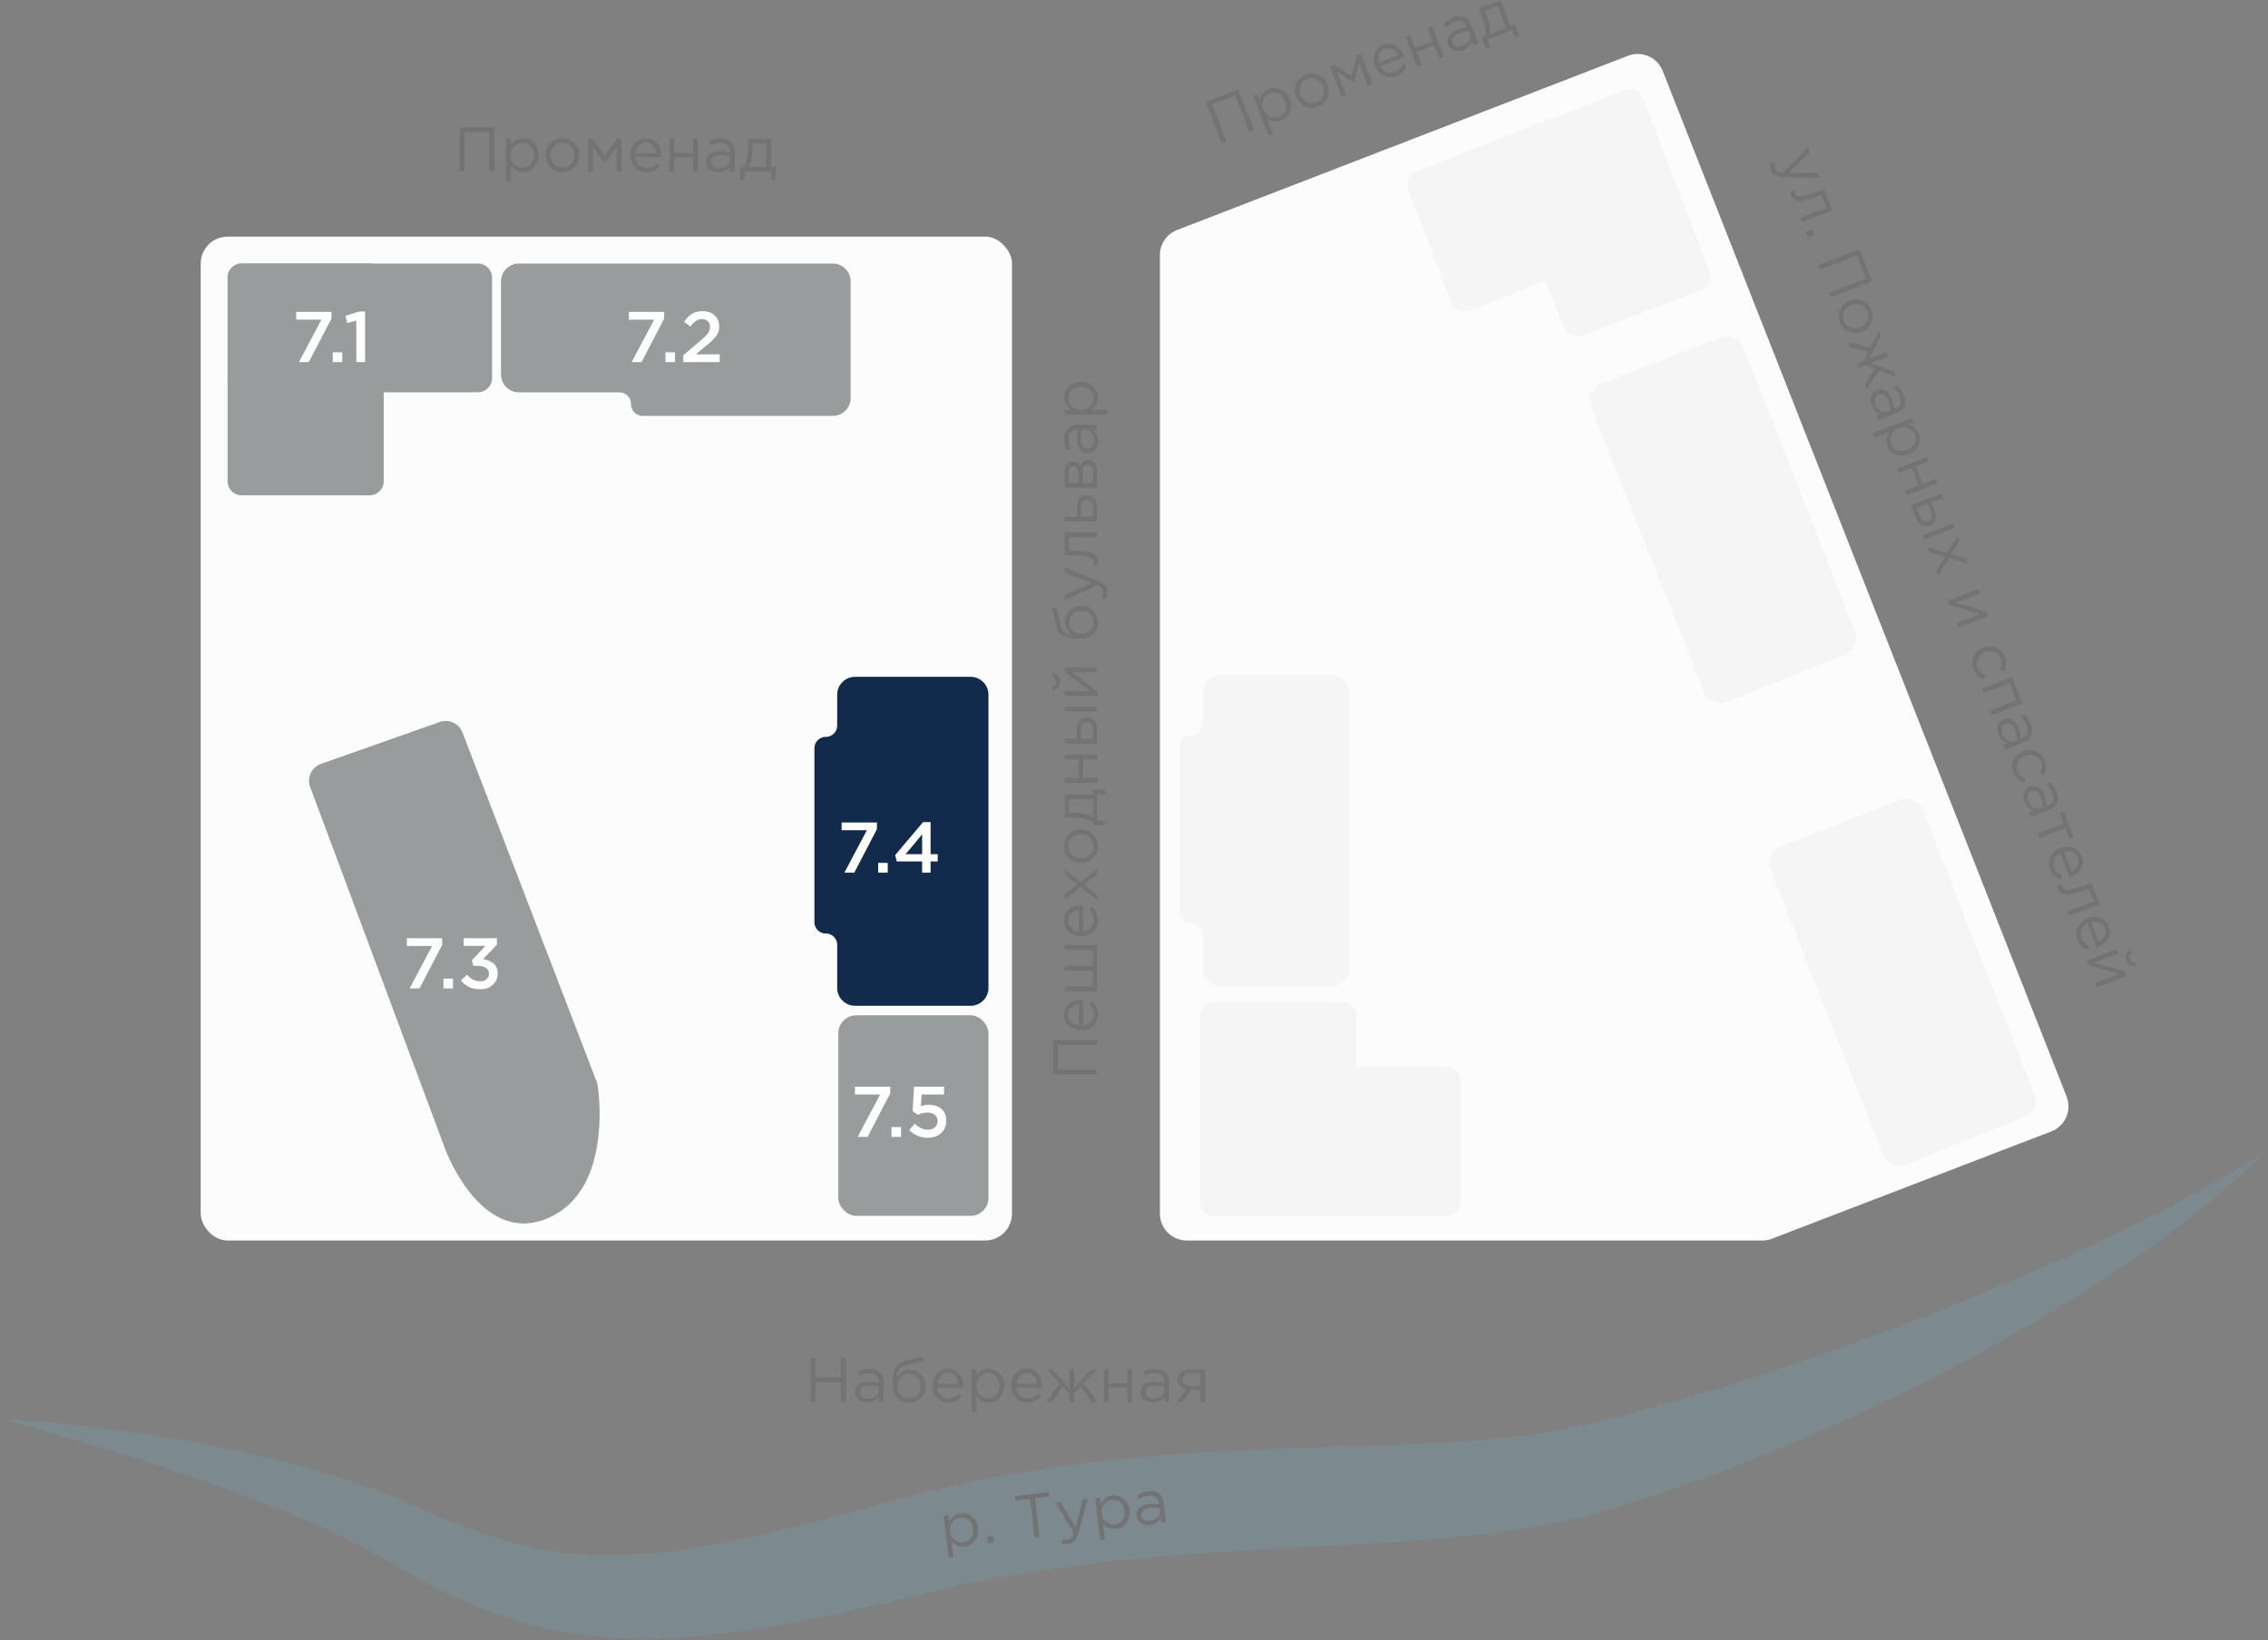 <svg width="253" height="183" fill="none" xmlns="http://www.w3.org/2000/svg"><rect width="100%" height="100%" fill="#808080" stroke="none"/><g clip-path="url(#clip0_6530_34344)"><path opacity=".13" fill-rule="evenodd" clip-rule="evenodd" d="M.391 158.329c10.666 3.001 21.249 6.203 31.31 10.262 2.503 1.033 4.977 2.1 7.344 3.292a65.13 65.13 0 0 1 3.468 1.859c1.168.671 2.42 1.406 3.663 2.082a81.305 81.305 0 0 0 3.835 1.998 54.13 54.13 0 0 0 4.054 1.77 45.035 45.035 0 0 0 8.731 2.472c2.983.502 6.002.75 9.027.741a79.701 79.701 0 0 0 8.789-.573c2.88-.332 5.718-.785 8.51-1.323a225.49 225.49 0 0 0 8.306-1.762c1.375-.306 2.729-.665 4.095-1 1.295-.306 2.572-.644 3.876-.918 2.583-.593 5.2-1.068 7.825-1.528 5.249-.922 10.567-1.545 15.935-2.019 10.739-1.002 21.666-1.143 32.981-2.166 2.826-.271 5.687-.61 8.569-1.086a68.025 68.025 0 0 0 4.337-.854c.73-.177 1.449-.331 2.179-.539a56.521 56.521 0 0 0 2.122-.599c5.443-1.588 10.763-3.483 15.999-5.531a229.394 229.394 0 0 0 30.258-14.61c4.834-2.818 9.572-5.792 14.118-9.043a98.905 98.905 0 0 0 12.865-10.678 151.26 151.26 0 0 1-14.455 8.029 276.75 276.75 0 0 1-14.959 6.812c-10.092 4.245-20.354 8.023-30.728 11.223a241.436 241.436 0 0 1-15.624 4.292c-.671.169-1.284.296-1.897.424-.608.138-1.244.238-1.865.352-1.257.214-2.535.389-3.825.559-2.574.319-5.218.527-7.895.676-5.35.275-10.831.444-16.371.608-5.546.183-11.154.471-16.783.941a184.46 184.46 0 0 0-16.906 2.254c-2.812.53-5.609 1.13-8.39 1.83-1.394.33-2.781.73-4.164 1.095l-3.92 1.082c-5.218 1.459-10.444 2.697-15.611 3.65a57.6 57.6 0 0 1-15.18.959 43.808 43.808 0 0 1-3.68-.513 46.141 46.141 0 0 1-3.664-.865 72.74 72.74 0 0 1-7.364-2.633 168.296 168.296 0 0 1-3.737-1.618 55.579 55.579 0 0 0-4.037-1.623 92.033 92.033 0 0 0-8.13-2.563 156.592 156.592 0 0 0-16.44-3.407c-5.503-.855-11.031-1.482-16.57-1.811z" fill="#68C9FB"/><path d="M105.821 173.789l-.547-4.675.532-.062.084.718c.297-.571.722-.889 1.275-.954.455-.053.873.071 1.254.372.38.296.603.727.669 1.294.065.557-.053 1.025-.354 1.406-.301.38-.679.597-1.135.65-.561.066-1.047-.134-1.456-.599l.209 1.788-.531.062zm1.626-1.716c.359-.042.644-.201.854-.478.21-.281.29-.633.241-1.057-.048-.409-.209-.727-.483-.951a1.185 1.185 0 0 0-.936-.283c-.345.04-.631.207-.858.499-.227.293-.317.639-.271 1.04.047.401.215.717.503.949.288.228.605.322.95.281zM110.215 172.156l-.085-.725.636-.075.084.726-.635.074zM115.407 171.549l-.506-4.337-1.623.19-.058-.497 3.798-.444.058.497-1.623.19.507 4.337-.553.064zM119.202 172.247c-.258.03-.518 0-.781-.091l.131-.442c.18.067.372.089.574.066a.588.588 0 0 0 .39-.2c.099-.11.187-.295.264-.556l-2.038-3.366.587-.069 1.646 2.825.798-3.111.567-.066-1.068 3.863c-.11.381-.247.659-.414.832a1.027 1.027 0 0 1-.656.315zM122.727 171.814l-.546-4.675.531-.062.084.718c.298-.571.722-.889 1.275-.954.456-.053.874.071 1.254.371.38.297.603.728.669 1.294.065.557-.052 1.026-.353 1.407-.301.38-.679.597-1.135.65-.562.066-1.047-.134-1.456-.6l.209 1.789-.532.062zm1.626-1.716c.359-.042.644-.201.855-.478.209-.281.29-.633.24-1.057-.048-.41-.209-.727-.482-.952a1.188 1.188 0 0 0-.936-.282c-.345.04-.632.207-.859.499-.227.293-.317.639-.27 1.04.047.4.214.717.503.949.288.228.604.321.949.281zM128.256 170.125a1.53 1.53 0 0 1-.974-.187c-.286-.168-.449-.428-.49-.783-.044-.373.061-.677.313-.912.253-.234.611-.379 1.076-.433a4.043 4.043 0 0 1 1.109.024l-.013-.11c-.036-.313-.156-.542-.36-.686-.203-.144-.473-.197-.809-.158-.35.041-.702.169-1.055.383l-.209-.417a3.115 3.115 0 0 1 1.263-.455c.506-.06.906.027 1.199.258.277.22.443.555.495 1.006l.255 2.183-.525.061-.062-.532c-.27.442-.674.695-1.213.758zm.053-.44a1.34 1.34 0 0 0 .811-.368.84.84 0 0 0 .265-.731l-.039-.331a3.711 3.711 0 0 0-1.06-.03c-.327.038-.575.134-.743.289a.618.618 0 0 0-.214.564c.025.217.13.379.316.488.19.109.411.148.664.119zM131.234 156.399l1.106-1.4a1.355 1.355 0 0 1-.7-.385 1.002 1.002 0 0 1-.266-.707c0-.336.122-.606.364-.812.243-.21.577-.315 1.001-.315h1.701v3.619h-.539v-1.316H132.9c-.042.056-.186.248-.434.574-.247.327-.436.574-.567.742h-.665zm1.547-1.771h1.12v-1.372h-1.134c-.266 0-.476.061-.63.182a.588.588 0 0 0-.224.49c0 .215.08.385.238.511.164.126.374.189.63.189zM128.581 156.476c-.369 0-.686-.1-.952-.301-.266-.2-.4-.48-.4-.84 0-.378.141-.669.421-.875.28-.205.655-.308 1.127-.308.373 0 .742.052 1.105.154v-.112c0-.317-.093-.56-.279-.728-.187-.168-.451-.252-.791-.252-.355 0-.722.087-1.099.259l-.161-.441a3.147 3.147 0 0 1 1.316-.308c.513 0 .903.133 1.169.399.252.252.378.607.378 1.064v2.212h-.533v-.539c-.321.411-.755.616-1.301.616zm.105-.434c.335 0 .62-.091.854-.273a.849.849 0 0 0 .349-.7v-.336a3.806 3.806 0 0 0-1.056-.154c-.332 0-.591.068-.777.203a.623.623 0 0 0-.28.539c0 .22.086.395.259.525.177.131.394.196.651.196zM123.134 156.399v-3.619h.539v1.561h2.086v-1.561h.539v3.619h-.539v-1.582h-2.086v1.582h-.539zM116.718 156.399l1.484-2.072-1.407-1.547h.651l1.841 2.1v-2.1h.539v2.1l1.841-2.1h.651l-1.407 1.547 1.484 2.072h-.63l-1.204-1.687-.735.805v.882h-.539v-.882l-.735-.805-1.204 1.687h-.63zM114.62 156.483a1.75 1.75 0 0 1-1.288-.525c-.346-.354-.518-.809-.518-1.365 0-.527.165-.973.497-1.337a1.599 1.599 0 0 1 1.239-.553c.518 0 .928.182 1.232.546.303.364.455.822.455 1.372 0 .07-.003.133-.007.189h-2.87c.037.369.175.663.413.882.242.215.529.322.861.322.434 0 .814-.17 1.141-.511l.336.301c-.406.453-.903.679-1.491.679zm-1.26-2.107h2.331c-.033-.35-.15-.639-.35-.868-.196-.233-.465-.35-.805-.35-.308 0-.572.115-.791.343-.22.229-.348.521-.385.875zM108.389 157.519v-4.739h.539v.728c.364-.536.826-.805 1.386-.805.462 0 .866.173 1.211.518.346.341.518.798.518 1.372 0 .565-.172 1.02-.518 1.365-.345.346-.749.518-1.211.518-.569 0-1.031-.256-1.386-.77v1.813h-.539zm1.827-1.526c.364 0 .668-.126.91-.378.243-.256.364-.599.364-1.029 0-.415-.123-.751-.371-1.008a1.197 1.197 0 0 0-.903-.392c-.35 0-.655.133-.917.399-.261.266-.392.602-.392 1.008s.131.742.392 1.008c.262.262.567.392.917.392zM105.829 156.483a1.75 1.75 0 0 1-1.288-.525c-.346-.354-.518-.809-.518-1.365 0-.527.165-.973.497-1.337a1.599 1.599 0 0 1 1.239-.553c.518 0 .928.182 1.232.546.303.364.455.822.455 1.372 0 .07-.003.133-.007.189h-2.87c.037.369.175.663.413.882.242.215.529.322.861.322.434 0 .814-.17 1.141-.511l.336.301c-.406.453-.903.679-1.491.679zm-1.26-2.107h2.331c-.033-.35-.15-.639-.35-.868-.196-.233-.465-.35-.805-.35-.308 0-.572.115-.791.343-.22.229-.348.521-.385.875zM101.415 156.483c-.555 0-1.001-.182-1.337-.546-.33-.368-.497-.865-.497-1.491 0-.228.005-.422.014-.581.01-.163.028-.343.056-.539s.073-.364.133-.504c.061-.14.138-.277.231-.413a1.29 1.29 0 0 1 .378-.343c.154-.093.334-.163.539-.21l2.016-.476.105.455-1.96.483c-.364.094-.625.243-.784.448-.154.201-.245.481-.273.84.308-.522.808-.784 1.498-.784.476 0 .885.178 1.225.532.341.35.511.773.511 1.267 0 .514-.177.952-.532 1.316a1.77 1.77 0 0 1-1.323.546zm.014-.483c.369 0 .675-.13.917-.392a1.39 1.39 0 0 0 .364-.973c0-.378-.126-.7-.378-.966a1.202 1.202 0 0 0-.917-.399 1.19 1.19 0 0 0-.917.399 1.372 1.372 0 0 0-.364.966c0 .378.124.7.371.966.252.266.56.399.924.399zM96.739 156.476c-.369 0-.686-.1-.952-.301-.266-.2-.4-.48-.4-.84 0-.378.14-.669.42-.875.28-.205.656-.308 1.128-.308.373 0 .742.052 1.106.154v-.112c0-.317-.094-.56-.28-.728-.187-.168-.45-.252-.791-.252-.355 0-.721.087-1.1.259l-.16-.441a3.15 3.15 0 0 1 1.316-.308c.513 0 .903.133 1.169.399.252.252.378.607.378 1.064v2.212h-.532v-.539c-.322.411-.756.616-1.302.616zm.105-.434c.336 0 .62-.091.854-.273a.85.85 0 0 0 .35-.7v-.336a3.812 3.812 0 0 0-1.057-.154c-.332 0-.59.068-.777.203a.624.624 0 0 0-.28.539c0 .22.086.395.259.525.177.131.394.196.65.196zM90.433 156.399v-4.9h.553v2.177h2.828v-2.177h.553v4.9h-.553v-2.205h-2.828v2.205h-.553zM123.511 46.262h-4.739v-.539h.728c-.537-.364-.805-.826-.805-1.386 0-.462.173-.866.518-1.21.341-.346.798-.519 1.372-.519.565 0 1.02.173 1.365.518.345.345.518.75.518 1.211 0 .57-.257 1.031-.77 1.386h1.813v.54zm-1.526-1.827c0-.364-.126-.667-.378-.91-.257-.243-.6-.364-1.029-.364-.415 0-.751.124-1.008.371a1.198 1.198 0 0 0-.392.903c0 .35.133.656.399.917s.602.392 1.008.392.742-.13 1.008-.392c.261-.261.392-.567.392-.917zM122.468 49.238c0 .368-.1.686-.301.952-.201.266-.481.399-.84.399-.378 0-.67-.14-.875-.42-.205-.28-.308-.656-.308-1.127 0-.374.051-.742.154-1.106h-.112c-.317 0-.56.093-.728.28-.168.186-.252.45-.252.79 0 .355.086.722.259 1.1l-.441.16a3.15 3.15 0 0 1-.308-1.315c0-.514.133-.903.399-1.17.252-.251.607-.377 1.064-.377h2.212v.532h-.539c.411.322.616.756.616 1.302zm-.434-.105c0-.336-.091-.62-.273-.854a.849.849 0 0 0-.7-.35h-.336a3.774 3.774 0 0 0-.154 1.057c0 .331.068.59.203.777.131.186.31.28.539.28a.626.626 0 0 0 .525-.26c.131-.177.196-.394.196-.65zM122.391 54.417h-3.619v-1.75c0-.359.082-.646.245-.86a.785.785 0 0 1 .658-.323c.387 0 .665.201.833.602.145-.532.443-.798.896-.798.303 0 .544.12.721.357.177.238.266.558.266.96v1.812zm-.462-.539v-1.204c0-.256-.054-.46-.161-.609a.52.52 0 0 0-.448-.224.461.461 0 0 0-.413.238c-.098.154-.147.376-.147.665v1.134h1.169zm-1.603 0v-1.113c0-.224-.049-.401-.147-.532a.513.513 0 0 0-.434-.203.44.44 0 0 0-.371.19c-.093.125-.14.303-.14.531v1.127h1.092zM122.391 58.184h-3.619v-.54h1.358v-.965c0-.42.091-.763.273-1.03.177-.265.448-.398.812-.398.359 0 .646.124.861.37.21.248.315.58.315.995v1.568zm-.476-.54v-.98c0-.274-.058-.487-.175-.636-.117-.154-.287-.231-.511-.231a.53.53 0 0 0-.469.238c-.112.154-.168.37-.168.65v.96h1.323zM122.447 62.638c0 .14-.019.285-.056.434l-.462-.063a.928.928 0 0 0 .049-.259.771.771 0 0 0-.035-.252.561.561 0 0 0-.203-.21 1.259 1.259 0 0 0-.469-.182 7.033 7.033 0 0 0-.854-.105 15.615 15.615 0 0 0-1.344-.049h-.301V59.39h3.619v.54h-3.143v1.511h.084c.551 0 1.02.021 1.407.063.387.042.691.096.91.161.219.06.39.147.511.26a.782.782 0 0 1 .231.328c.037.103.056.231.056.385zM123.532 66.039c0 .261-.061.518-.182.77l-.427-.182c.089-.173.133-.362.133-.567a.587.587 0 0 0-.154-.413c-.098-.112-.273-.222-.525-.329l-3.605 1.645v-.595l3.017-1.316-3.017-1.162v-.574l3.738 1.519c.369.154.63.324.784.511.159.187.238.418.238.693zM122.475 69.43c0 .555-.182 1.001-.546 1.337-.369.332-.866.497-1.491.497-.229 0-.422-.004-.581-.014a6.432 6.432 0 0 1-.539-.056 1.973 1.973 0 0 1-.917-.364 1.276 1.276 0 0 1-.343-.378 1.823 1.823 0 0 1-.21-.539l-.476-2.016.455-.105.483 1.96c.093.364.243.626.448.784.201.154.481.245.84.273-.523-.308-.784-.807-.784-1.498 0-.476.177-.884.532-1.225a1.75 1.75 0 0 1 1.267-.51c.513 0 .952.177 1.316.531.364.355.546.796.546 1.323zm-.483-.014a1.2 1.2 0 0 0-.392-.917 1.39 1.39 0 0 0-.973-.364c-.378 0-.7.126-.966.378a1.202 1.202 0 0 0-.399.917c0 .369.133.674.399.917.261.243.583.364.966.364.378 0 .7-.123.966-.37.266-.253.399-.56.399-.925zM122.391 77.646h-3.619v-.54h2.863l-2.863-2.148v-.525h3.619v.539h-2.863l2.863 2.156v.518zm-4.375-2.24a.94.94 0 0 1 .238.65.966.966 0 0 1-.238.659 1.026 1.026 0 0 1-.616.329l-.077-.371c.327-.094.49-.299.49-.616s-.163-.523-.49-.616l.077-.371c.252.042.457.154.616.336zM122.391 82.971h-3.619v-.539h1.358v-.966c0-.42.091-.763.273-1.029.177-.266.448-.399.812-.399.359 0 .646.124.861.371.21.247.315.579.315.994v1.568zm-.476-.539v-.98c0-.275-.058-.488-.175-.637-.117-.154-.287-.231-.511-.231a.53.53 0 0 0-.469.238c-.112.154-.168.371-.168.651v.959h1.323zm.476-3.045h-3.619v-.539h3.619v.539zM122.391 87.34h-3.619v-.54h1.561v-2.086h-1.561v-.539h3.619v.54h-1.582V86.8h1.582v.54zM123.294 92.075h-1.379v-.392c-.593-.322-1.43-.483-2.513-.483h-.63v-2.576h3.143v-.546l1.379.084v.448h-.903v2.926l.903.098v.441zm-1.379-.966v-1.946h-2.667v1.52h.504c.91 0 1.631.142 2.163.426zM121.922 93.066c.369.364.553.814.553 1.35 0 .537-.184.985-.553 1.345a1.858 1.858 0 0 1-1.337.532c-.518 0-.961-.18-1.33-.54a1.813 1.813 0 0 1-.56-1.35c0-.537.184-.985.553-1.344.369-.36.814-.54 1.337-.54.518 0 .964.183 1.337.547zm.07 1.337a1.23 1.23 0 0 0-.406-.952 1.414 1.414 0 0 0-1.001-.378 1.4 1.4 0 0 0-1.001.392 1.25 1.25 0 0 0-.413.952c0 .387.138.704.413.952.271.247.604.37 1.001.37.392 0 .726-.128 1.001-.384.271-.257.406-.574.406-.952zM122.391 100.417l-1.841-1.42-1.778 1.364v-.616l1.4-1.07-1.4-1.072v-.602l1.764 1.372 1.855-1.428v.623l-1.477 1.12 1.477 1.127v.602zM122.475 102.649c0 .508-.175.938-.525 1.288-.355.345-.81.518-1.365.518-.527 0-.973-.166-1.337-.497a1.598 1.598 0 0 1-.553-1.239c0-.518.182-.929.546-1.232.364-.304.821-.455 1.372-.455.07 0 .133.002.189.007v2.87c.369-.038.663-.175.882-.413.215-.243.322-.53.322-.861 0-.434-.17-.815-.511-1.141l.301-.336c.453.406.679.903.679 1.491zm-2.107 1.26v-2.331c-.35.032-.639.149-.868.35-.233.196-.35.464-.35.805 0 .308.114.571.343.791.229.219.52.347.875.385zM122.391 110.588h-3.619v-.539h3.143v-1.764h-3.143v-.539h3.143v-1.764h-3.143v-.546h3.619v5.152zM122.475 113.149c0 .508-.175.938-.525 1.288-.355.345-.81.518-1.365.518-.527 0-.973-.166-1.337-.497a1.598 1.598 0 0 1-.553-1.239c0-.518.182-.929.546-1.232.364-.304.821-.455 1.372-.455.07 0 .133.002.189.007v2.87c.369-.038.663-.175.882-.413.215-.243.322-.53.322-.861 0-.434-.17-.815-.511-1.141l.301-.336c.453.406.679.903.679 1.491zm-2.107 1.26v-2.331c-.35.032-.639.149-.868.35-.233.196-.35.464-.35.805 0 .308.114.571.343.791.229.219.52.347.875.385zM122.391 119.89h-4.9v-3.864h4.9v.553h-4.396v2.758h4.396v.553zM232.751 107.181l3.377-1.301.194.503-2.672 1.029 3.445.977.188.489-3.377 1.301-.194-.503 2.672-1.029-3.447-.983-.186-.483zm4.888.518a.943.943 0 0 1-.456-.522.968.968 0 0 1-.014-.7c.084-.222.236-.398.456-.528l.205.318c-.271.205-.35.455-.236.751.115.296.341.429.679.399l.062.374a1.012 1.012 0 0 1-.696-.092zM231.753 104.822a1.75 1.75 0 0 1 .027-1.391c.206-.45.569-.774 1.087-.974.492-.19.968-.195 1.426-.017.464.177.784.496.962.958.186.483.164.932-.067 1.346-.231.413-.603.719-1.117.917a2.433 2.433 0 0 1-.179.062l-1.031-2.679c-.331.168-.556.402-.675.703-.113.303-.11.61.009.919.156.405.452.699.887.881l-.16.422c-.568-.216-.958-.599-1.169-1.147zm1.513-1.933l.838 2.175c.315-.157.543-.369.684-.639.147-.267.16-.559.037-.877a1.06 1.06 0 0 0-.604-.615 1.442 1.442 0 0 0-.955-.044zM229.609 99.179a1.812 1.812 0 0 1-.104-.425l.454-.108a.915.915 0 0 0 .048.26c.036.095.078.17.123.222.049.051.138.092.265.123.133.034.3.034.503.001.202-.033.48-.102.834-.209.356-.102.78-.247 1.272-.437l.281-.108.921 2.391-3.377 1.3-.194-.503 2.933-1.129-.543-1.411-.079.03c-.514.198-.959.347-1.335.447-.377.1-.679.159-.907.177a1.222 1.222 0 0 1-.57-.058.773.773 0 0 1-.334-.224 1.146 1.146 0 0 1-.191-.34zM228.726 96.963a1.75 1.75 0 0 1 .027-1.391c.206-.45.569-.775 1.087-.974.492-.19.968-.195 1.427-.017.463.177.783.496.961.958.186.483.164.932-.067 1.346-.231.413-.603.72-1.117.917a2.237 2.237 0 0 1-.179.062l-1.031-2.679c-.331.168-.556.402-.675.703-.113.303-.11.61.009.919.156.405.452.699.887.881l-.16.422c-.568-.216-.958-.599-1.169-1.147zm1.513-1.934l.838 2.176c.315-.157.543-.37.684-.639.147-.267.16-.56.037-.877a1.055 1.055 0 0 0-.604-.615 1.441 1.441 0 0 0-.955-.045zM227.292 93.006l2.933-1.13-.466-1.208.445-.17 1.127 2.926-.444.17-.466-1.208-2.933 1.13-.196-.51zM225.836 89.44a1.536 1.536 0 0 1-.061-.996c.091-.32.305-.545.64-.674.353-.136.676-.11.968.077.292.188.523.502.692.941.134.349.219.711.254 1.088l.105-.04c.296-.114.489-.289.578-.523.09-.235.074-.511-.049-.83a2.632 2.632 0 0 0-.637-.932l.354-.308c.353.344.606.716.761 1.117.184.479.2.89.047 1.234-.144.326-.43.571-.857.735l-2.064.796-.191-.497.503-.194c-.499-.153-.847-.484-1.043-.993zm.443-.057c.121.313.308.546.562.699a.85.85 0 0 0 .779.075l.313-.121a3.792 3.792 0 0 0-.236-1.042c-.119-.31-.275-.526-.469-.652a.622.622 0 0 0-.603-.068.625.625 0 0 0-.397.43 1.07 1.07 0 0 0 .051.679zM224.591 86.228a1.775 1.775 0 0 1 .041-1.434c.22-.465.573-.79 1.056-.977a1.85 1.85 0 0 1 1.432.019c.478.2.811.545.998 1.033.202.522.175 1.05-.08 1.584l-.463-.19c.21-.44.243-.85.097-1.23a1.205 1.205 0 0 0-.718-.713 1.428 1.428 0 0 0-1.067.013c-.366.141-.632.379-.798.713a1.256 1.256 0 0 0-.037 1.034c.139.361.44.636.902.823l-.179.451c-.586-.224-.981-.6-1.184-1.126zM222.942 81.926a1.53 1.53 0 0 1-.061-.996c.091-.32.305-.546.64-.675.353-.136.675-.11.967.078.293.187.524.5.693.94.134.35.219.712.254 1.088l.104-.04c.296-.114.489-.288.579-.523.09-.235.073-.51-.049-.829a2.646 2.646 0 0 0-.637-.932l.354-.309c.352.344.606.717.76 1.117.185.48.201.89.048 1.235-.145.325-.43.57-.857.735l-2.064.795-.191-.497.503-.193c-.499-.153-.847-.484-1.043-.994zm.443-.058c.12.314.308.547.561.699a.85.85 0 0 0 .779.075l.314-.12a3.828 3.828 0 0 0-.236-1.043c-.119-.309-.276-.526-.469-.652a.623.623 0 0 0-.604-.067.627.627 0 0 0-.397.43c-.058.213-.041.439.052.678zM221.066 76.842l3.377-1.301 1.127 2.926-3.377 1.301-.194-.503 2.933-1.13-.739-1.92-2.933 1.13-.194-.503zM220.137 74.662a1.775 1.775 0 0 1 .04-1.433c.221-.465.573-.791 1.057-.977a1.85 1.85 0 0 1 1.432.018c.477.201.81.546.998 1.034.201.522.175 1.05-.08 1.583l-.463-.19c.21-.44.242-.85.096-1.229a1.206 1.206 0 0 0-.717-.714 1.43 1.43 0 0 0-1.068.014 1.43 1.43 0 0 0-.798.712c-.16.337-.172.682-.037 1.035.14.361.44.635.902.822l-.178.452c-.587-.224-.981-.6-1.184-1.127zM217.287 67.03l3.377-1.3.194.503-2.671 1.029 3.444.976.188.49-3.377 1.3-.194-.502 2.672-1.03-3.447-.982-.186-.483zM214.97 61.014l2.229.664 1.168-1.912.222.575-.922 1.502 1.692.496.216.562-2.139-.646-1.218 2-.224-.582.976-1.576-1.784-.521-.216-.562zM213.174 56.352l3.378-1.3.193.502-1.267.488.347.902c.151.392.19.744.115 1.058-.07.312-.274.533-.614.664-.335.13-.648.117-.937-.037-.285-.155-.502-.426-.651-.814l-.564-1.463zm.638.332l.353.914c.098.257.229.434.392.532.164.102.351.112.56.032a.531.531 0 0 0 .352-.391c.049-.184.023-.407-.077-.668l-.345-.895-1.235.476zm.651 3.012l3.377-1.3.193.503-3.377 1.3-.193-.503zM211.604 52.276l3.378-1.301.193.503-1.456.56.749 1.948 1.457-.562.194.503-3.377 1.301-.194-.503 1.476-.568-.75-1.947-1.476.569-.194-.503zM208.889 48.34l4.422-1.703.194.503-.68.262c.632.146 1.048.481 1.25 1.004.166.43.15.87-.049 1.316-.193.445-.558.77-1.094.977-.527.202-1.013.205-1.46.007-.446-.198-.752-.513-.918-.944-.205-.532-.131-1.055.22-1.57l-1.692.651-.193-.503zm2.08 1.157c.131.34.358.577.68.713.327.134.69.124 1.091-.03.388-.15.657-.386.807-.709.155-.324.169-.652.042-.983a1.247 1.247 0 0 0-.702-.712c-.342-.149-.703-.15-1.082-.004-.379.146-.645.389-.8.728-.15.338-.162.67-.036.997zM208.792 45.189a1.537 1.537 0 0 1-.061-.997c.092-.32.305-.545.64-.674.353-.136.676-.11.968.077.292.188.523.501.692.941.135.349.219.711.254 1.088l.105-.04c.296-.115.489-.289.578-.524.09-.234.074-.51-.049-.828a2.63 2.63 0 0 0-.636-.933l.353-.309c.353.345.606.717.761 1.118.184.479.2.89.048 1.234-.145.326-.431.57-.857.735l-2.065.795-.191-.496.503-.194c-.499-.153-.846-.484-1.043-.993zm.443-.058c.121.313.308.546.562.698a.85.85 0 0 0 .779.075l.313-.12a3.756 3.756 0 0 0-.236-1.042c-.119-.31-.275-.527-.469-.652a.622.622 0 0 0-.603-.068.625.625 0 0 0-.397.43 1.07 1.07 0 0 0 .051.679zM206.171 38.168l2.467.64.938-1.87.234.608-1.298 2.473 1.959-.755.194.503-1.96.755 2.622.963.234.608-1.95-.757-1.4 2.13-.226-.589 1.141-1.73-1.015-.396-.823.317-.194-.503.823-.317.487-.975-2.007-.518-.226-.587zM206.227 37.01a1.82 1.82 0 0 1-1.001-1.063c-.193-.5-.182-.985.033-1.453.216-.463.568-.789 1.056-.976a1.838 1.838 0 0 1 1.435.024c.479.206.815.56 1.008 1.06.193.5.182.985-.033 1.453a1.845 1.845 0 0 1-1.054.983 1.849 1.849 0 0 1-1.444-.028zm-.546-1.223c.14.361.38.609.721.742.344.138.7.136 1.07-.007.366-.14.631-.382.794-.725.164-.339.179-.684.043-1.037a1.222 1.222 0 0 0-.728-.74 1.428 1.428 0 0 0-1.067.014c-.366.14-.631.38-.796.719a1.26 1.26 0 0 0-.037 1.034zM202.856 29.561l4.573-1.76 1.388 3.605-4.572 1.761-.199-.516 4.102-1.58-.991-2.574-4.102 1.58-.199-.516zM201.43 25.858l.686-.264.231.6-.686.265-.231-.6zM199.799 21.78a1.81 1.81 0 0 1-.104-.425l.454-.107a.915.915 0 0 0 .048.26c.036.095.078.17.123.222.049.05.138.092.265.123.133.034.3.034.503.001.202-.033.48-.102.834-.209.356-.102.78-.248 1.272-.437l.281-.108.921 2.39-3.377 1.301-.194-.503 2.933-1.13-.543-1.41-.079.03a13.41 13.41 0 0 1-1.335.447c-.377.1-.679.159-.907.177a1.222 1.222 0 0 1-.57-.058.774.774 0 0 1-.334-.224 1.125 1.125 0 0 1-.191-.34zM197.564 18.997a1.766 1.766 0 0 1-.107-.784l.464.016c-.02.193.006.386.08.577a.59.59 0 0 0 .292.33c.132.07.335.109.608.119l2.773-2.831.214.555-2.342 2.313h3.233l.206.535-4.034-.074c-.4-.011-.705-.076-.915-.195a1.03 1.03 0 0 1-.472-.561zM82.571 20.028V18.65h.392c.322-.592.483-1.43.483-2.513v-.63h2.576v3.143h.546l-.084 1.38h-.448v-.904H83.11l-.098.903h-.44zm.966-1.379h1.946v-2.667h-1.519v.504c0 .91-.142 1.631-.427 2.163zM80.127 19.202c-.368 0-.686-.1-.952-.3-.266-.201-.399-.481-.399-.84 0-.379.14-.67.42-.876.28-.205.656-.308 1.127-.308.374 0 .742.052 1.106.154v-.112c0-.317-.093-.56-.28-.728-.186-.168-.45-.252-.79-.252-.355 0-.722.087-1.1.26l-.16-.442a3.145 3.145 0 0 1 1.315-.308c.514 0 .903.133 1.17.4.251.251.377.606.377 1.063v2.212h-.532v-.539c-.322.41-.756.616-1.302.616zm.105-.434c.336 0 .621-.09.854-.273a.85.85 0 0 0 .35-.7v-.336a3.79 3.79 0 0 0-1.057-.154c-.331 0-.59.068-.777.203a.623.623 0 0 0-.28.54c0 .219.087.394.26.524.177.13.394.196.65.196zM74.681 19.125v-3.619h.54v1.561h2.085v-1.56h.54v3.618h-.54v-1.582H75.22v1.582h-.539zM72.12 19.21c-.508 0-.937-.176-1.287-.526-.346-.354-.518-.81-.518-1.365 0-.527.165-.973.497-1.337a1.598 1.598 0 0 1 1.239-.553c.518 0 .928.182 1.232.546.303.364.455.822.455 1.372 0 .07-.003.133-.007.19h-2.87c.037.368.175.662.413.881.242.215.53.322.86.322.435 0 .815-.17 1.142-.51l.336.3c-.406.453-.903.68-1.491.68zm-1.26-2.108h2.332c-.033-.35-.15-.64-.35-.868-.196-.233-.465-.35-.805-.35-.308 0-.572.115-.791.343-.22.229-.348.52-.385.875zM65.603 19.125v-3.619h.511l1.351 1.904 1.351-1.904h.518v3.62h-.546v-2.759l-1.337 1.834-1.323-1.834v2.758h-.525zM64.08 18.656a1.823 1.823 0 0 1-1.35.553c-.537 0-.985-.184-1.344-.553a1.858 1.858 0 0 1-.532-1.337c0-.518.18-.961.539-1.33.364-.373.814-.56 1.35-.56.537 0 .985.185 1.345.553.359.369.539.815.539 1.337 0 .518-.182.964-.546 1.337zm-1.336.07c.387 0 .704-.135.952-.406.252-.27.378-.604.378-1 0-.393-.131-.726-.392-1.002a1.25 1.25 0 0 0-.952-.413c-.388 0-.705.138-.952.413a1.43 1.43 0 0 0-.371 1.001c0 .392.128.726.385 1.001.256.27.574.406.952.406zM56.43 20.245v-4.739h.538v.728c.364-.536.826-.805 1.386-.805.462 0 .866.173 1.211.518.346.34.518.798.518 1.372 0 .565-.172 1.02-.518 1.365-.345.346-.749.518-1.21.518-.57 0-1.032-.256-1.387-.77v1.813h-.539zm1.826-1.526c.364 0 .668-.126.91-.378.243-.256.364-.6.364-1.029 0-.415-.123-.751-.37-1.008a1.197 1.197 0 0 0-.904-.392c-.35 0-.655.133-.917.4-.261.265-.392.601-.392 1.007 0 .406.13.742.392 1.008.262.262.567.392.917.392zM51.27 19.125v-4.9h3.864v4.9h-.553V14.73h-2.758v4.396h-.553zM165.798 5.464l-.499-1.286.366-.141c.086-.67-.067-1.509-.459-2.518l-.228-.587L167.38 0l1.137 2.93.509-.197.42 1.316-.418.162-.326-.842-2.728 1.058.235.878-.411.159zm.402-1.635l1.814-.704L167.05.64l-1.417.55.183.469c.329.848.457 1.572.384 2.171zM163.221 5.578a1.535 1.535 0 0 1-.996.063c-.321-.09-.546-.303-.676-.638-.137-.353-.112-.675.075-.968.187-.293.5-.524.939-.695a4.06 4.06 0 0 1 1.087-.256l-.04-.105c-.115-.296-.29-.488-.525-.577-.235-.09-.511-.072-.828.05a2.635 2.635 0 0 0-.931.64l-.31-.353a3.136 3.136 0 0 1 1.116-.763c.478-.186.89-.203 1.234-.05.326.143.572.428.737.854l.8 2.063-.496.192-.195-.502c-.152.499-.482.847-.991 1.045zm-.059-.443c.313-.121.546-.31.697-.563a.852.852 0 0 0 .074-.78l-.122-.313a3.781 3.781 0 0 0-1.041.239c-.309.12-.526.277-.651.47a.621.621 0 0 0-.066.604.624.624 0 0 0 .431.396c.213.057.439.04.678-.053zM158.116 7.476l-1.309-3.374.502-.195.565 1.455 1.945-.754-.565-1.456.503-.195 1.308 3.374-.502.195-.572-1.475-1.945.755.572 1.475-.502.195zM155.759 8.48a1.752 1.752 0 0 1-1.391-.024c-.45-.205-.776-.567-.977-1.085-.19-.492-.197-.967-.02-1.426.176-.464.494-.785.955-.964.483-.187.932-.166 1.346.064.415.23.722.6.921 1.114.025.065.046.125.062.179l-2.676 1.038c.168.33.403.554.704.673.304.112.61.108.919-.011.405-.157.698-.454.879-.89l.422.16c-.215.569-.596.96-1.144 1.172zm-1.937-1.509l2.173-.843c-.157-.314-.37-.542-.64-.682-.267-.147-.559-.159-.877-.036a1.055 1.055 0 0 0-.613.606c-.122.293-.136.611-.043.955zM149.652 10.759l-1.309-3.374.477-.185 1.948 1.286.571-2.263.483-.188 1.308 3.374-.509.198-.997-2.571-.583 2.193-1.897-1.231.997 2.57-.489.19zM148.063 10.872c-.206.475-.559.81-1.06 1.004-.5.194-.984.184-1.453-.03a1.857 1.857 0 0 1-.979-1.053 1.841 1.841 0 0 1 .021-1.435c.205-.48.557-.817 1.057-1.011.501-.194.985-.184 1.453.03.469.213.797.564.987 1.051.187.483.178.964-.026 1.444zm-1.221.549c.361-.14.608-.381.741-.723.137-.343.133-.7-.01-1.07a1.4 1.4 0 0 0-.728-.791 1.247 1.247 0 0 0-1.036-.041 1.22 1.22 0 0 0-.739.73c-.132.341-.127.697.016 1.067.142.365.383.63.721.794.338.16.682.17 1.035.034zM141.504 15.12l-1.714-4.417.503-.195.263.678c.145-.632.479-1.049 1.001-1.251.431-.168.87-.153 1.317.044.445.193.771.557.979 1.092.204.527.207 1.013.01 1.46-.197.447-.511.754-.941.921-.531.206-1.055.134-1.571-.216l.656 1.69-.503.195zm1.152-2.083c.339-.131.576-.359.711-.681.134-.327.123-.691-.032-1.091-.151-.388-.387-.656-.711-.806a1.198 1.198 0 0 0-.984-.039 1.244 1.244 0 0 0-.71.704c-.148.342-.148.703-.001 1.081.147.379.39.645.73.798.338.15.67.16.997.034zM136.289 15.942l-1.772-4.568 3.603-1.397 1.772 4.568-.516.2-1.59-4.099-2.571.998 1.59 4.098-.516.2z" fill="#737373"/><rect x="22.391" y="26.399" width="90.5" height="112" rx="3" fill="#FCFCFC"/><path d="M25.391 30.973c0-.869.705-1.574 1.574-1.574h26.352c.87 0 1.574.705 1.574 1.574V42.19c0 .87-.705 1.574-1.574 1.574H26.965c-.87 0-1.574-.705-1.574-1.574V30.973z" fill="#999C9D"/><path d="M25.391 30.973c0-.869.705-1.574 1.574-1.574h14.266c.87 0 1.575.705 1.575 1.574v22.711c0 .87-.705 1.575-1.575 1.575H26.965c-.87 0-1.574-.705-1.574-1.575v-22.71zM55.891 31.4a2 2 0 0 1 2-2h35a2 2 0 0 1 2 2v13a2 2 0 0 1-2 2H71.704a1.312 1.312 0 0 1-1.313-1.313c0-.725-.588-1.313-1.312-1.313H57.89a2 2 0 0 1-2-2V31.4zM34.602 87.806a2 2 0 0 1 1.209-2.584l13.245-4.675a2 2 0 0 1 2.533 1.169l14.945 38.905c.071.185.124.377.15.573.25 1.84 1.252 11.761-5.543 14.705-7.416 3.214-11.41-7.504-11.498-7.746l-.006-.015-15.035-40.332z" fill="#999C9D"/><path d="M93.391 77.51a2 2 0 0 1 2-2h12.875a2 2 0 0 1 2 2v32.702a2 2 0 0 1-2 2H95.391a2 2 0 0 1-2-2v-4.793a1.27 1.27 0 0 0-1.27-1.27 1.27 1.27 0 0 1-1.27-1.269V83.482c0-.702.569-1.27 1.27-1.27a1.27 1.27 0 0 0 1.27-1.27V77.51z" fill="#122A4B"/><rect x="93.516" y="113.273" width="16.75" height="22.376" rx="2" fill="#999C9D"/><path d="M129.391 28.456a3 3 0 0 1 1.919-2.798l50.301-19.435a3 3 0 0 1 3.872 1.7l45.05 114.411a3.001 3.001 0 0 1-1.716 3.9L197.66 138.2a2.99 2.99 0 0 1-1.075.199h-64.194a3 3 0 0 1-3-3V28.456z" fill="#FCFCFC"/><g opacity=".07" fill="#999C9D"><path d="M133.891 134.087c0 .869.705 1.574 1.574 1.574h25.914c.87 0 1.575-.705 1.575-1.574V120.6c0-.869-.705-1.574-1.575-1.574h-25.914c-.869 0-1.574.705-1.574 1.574v13.487z"/><path d="M133.891 134.087c0 .869.705 1.574 1.574 1.574h14.266c.87 0 1.575-.705 1.575-1.574v-20.739c0-.869-.705-1.574-1.575-1.574h-14.266c-.869 0-1.574.705-1.574 1.574v20.739z"/></g><g opacity=".07" fill="#999C9D"><path d="M183.254 10.936a1.573 1.573 0 0 0-2.034-.903l-23.248 9.094a1.575 1.575 0 0 0-.903 2.035l4.85 12.584a1.574 1.574 0 0 0 2.035.903l23.247-9.093a1.575 1.575 0 0 0 .903-2.035l-4.85-12.585z"/><path d="M183.254 10.936a1.573 1.573 0 0 0-2.034-.903l-13.411 5.246a1.574 1.574 0 0 0-.902 2.035l7.554 19.235a1.574 1.574 0 0 0 2.035.903l13.312-5.13a1.573 1.573 0 0 0 .903-2.035l-7.457-19.35z"/></g><path opacity=".07" d="M134.141 77.274a2 2 0 0 1 2-2h12.375a2 2 0 0 1 2 2v30.75a2 2 0 0 1-2 2h-12.375a2 2 0 0 1-2-2v-3.73a1.27 1.27 0 0 0-1.27-1.27 1.269 1.269 0 0 1-1.269-1.269V83.294c0-.701.568-1.27 1.269-1.27a1.27 1.27 0 0 0 1.27-1.27v-3.48zM197.503 97.017a2 2 0 0 1 1.134-2.597l13.27-5.171a2 2 0 0 1 2.588 1.133l12.421 31.668a2 2 0 0 1-1.119 2.587l-13.165 5.266a2 2 0 0 1-2.603-1.123l-12.526-31.763zM177.503 45.392a2 2 0 0 1 1.134-2.597l13.27-5.171a2 2 0 0 1 2.588 1.133l12.421 31.668a2 2 0 0 1-1.119 2.587l-13.165 5.266a2 2 0 0 1-2.603-1.123l-12.526-31.763z" fill="#999C9D"/><path d="M53.558 110.37c-.89 0-1.605-.328-2.144-.984l.688-.64c.416.491.907.736 1.472.736.283 0 .515-.077.696-.232a.803.803 0 0 0 .272-.632.708.708 0 0 0-.352-.632c-.23-.155-.541-.232-.936-.232h-.456l-.16-.616 1.512-1.608h-2.424v-.856h3.704v.736l-1.56 1.6c.49.069.888.235 1.192.496.304.256.456.621.456 1.096 0 .517-.184.941-.552 1.272-.362.331-.832.496-1.408.496zM49.466 110.274v-1.096h1.064v1.096h-1.064zM45.692 110.274l2.512-4.736h-2.816v-.864h3.936v.744l-2.528 4.856h-1.104zM39.748 40.4v-4.64l-1.008.28-.208-.8 1.504-.48h.688v5.64h-.976zM37.118 40.4v-1.096h1.064V40.4h-1.064zM33.344 40.4l2.512-4.736H33.04V34.8h3.936v.744L34.448 40.4h-1.104zM76.232 40.4v-.776l1.928-1.64c.395-.33.666-.603.816-.816.154-.219.232-.45.232-.696 0-.267-.085-.477-.256-.632a.91.91 0 0 0-.648-.24 1.16 1.16 0 0 0-.664.2c-.192.133-.403.347-.632.64l-.696-.544c.288-.405.584-.701.888-.888.31-.192.701-.288 1.176-.288.55 0 .995.155 1.336.464.341.31.512.717.512 1.224 0 .219-.027.416-.08.592-.053.17-.15.347-.288.528-.133.176-.28.339-.44.488-.155.144-.37.33-.648.56l-1.152.96h2.664v.864h-4.048zM74.235 40.4v-1.096H75.3V40.4h-1.064zM70.461 40.4l2.512-4.736h-2.816V34.8h3.936v.744L71.565 40.4h-1.104zM102.866 97.361v-1.256h-2.824l-.184-.704 3.112-3.68h.84v3.576h.8v.808h-.8v1.256h-.944zm-1.84-2.064h1.84v-2.216l-1.84 2.216zM97.966 97.361v-1.096h1.064v1.096h-1.064zM94.192 97.361l2.512-4.736h-2.816v-.864h3.936v.744l-2.528 4.856h-1.104zM103.487 126.933c-.784 0-1.47-.285-2.056-.856l.608-.712c.48.448.96.672 1.44.672.336 0 .605-.088.808-.264a.92.92 0 0 0 .304-.72.799.799 0 0 0-.328-.672c-.214-.171-.491-.256-.832-.256-.336 0-.68.083-1.032.248l-.592-.392.16-2.744h3.344v.872h-2.496l-.088 1.312c.293-.107.589-.16.888-.16.57 0 1.037.152 1.4.456.362.304.544.744.544 1.32 0 .571-.192 1.029-.576 1.376-.379.347-.878.52-1.496.52zM99.45 126.837v-1.096h1.064v1.096H99.45zM95.676 126.837l2.512-4.736h-2.816v-.864h3.936v.744l-2.528 4.856h-1.104z" fill="#fff"/></g><defs><clipPath id="clip0_6530_34344"><path fill="#fff" transform="translate(.391)" d="M0 0h252.195v182.805H0z"/></clipPath></defs></svg>